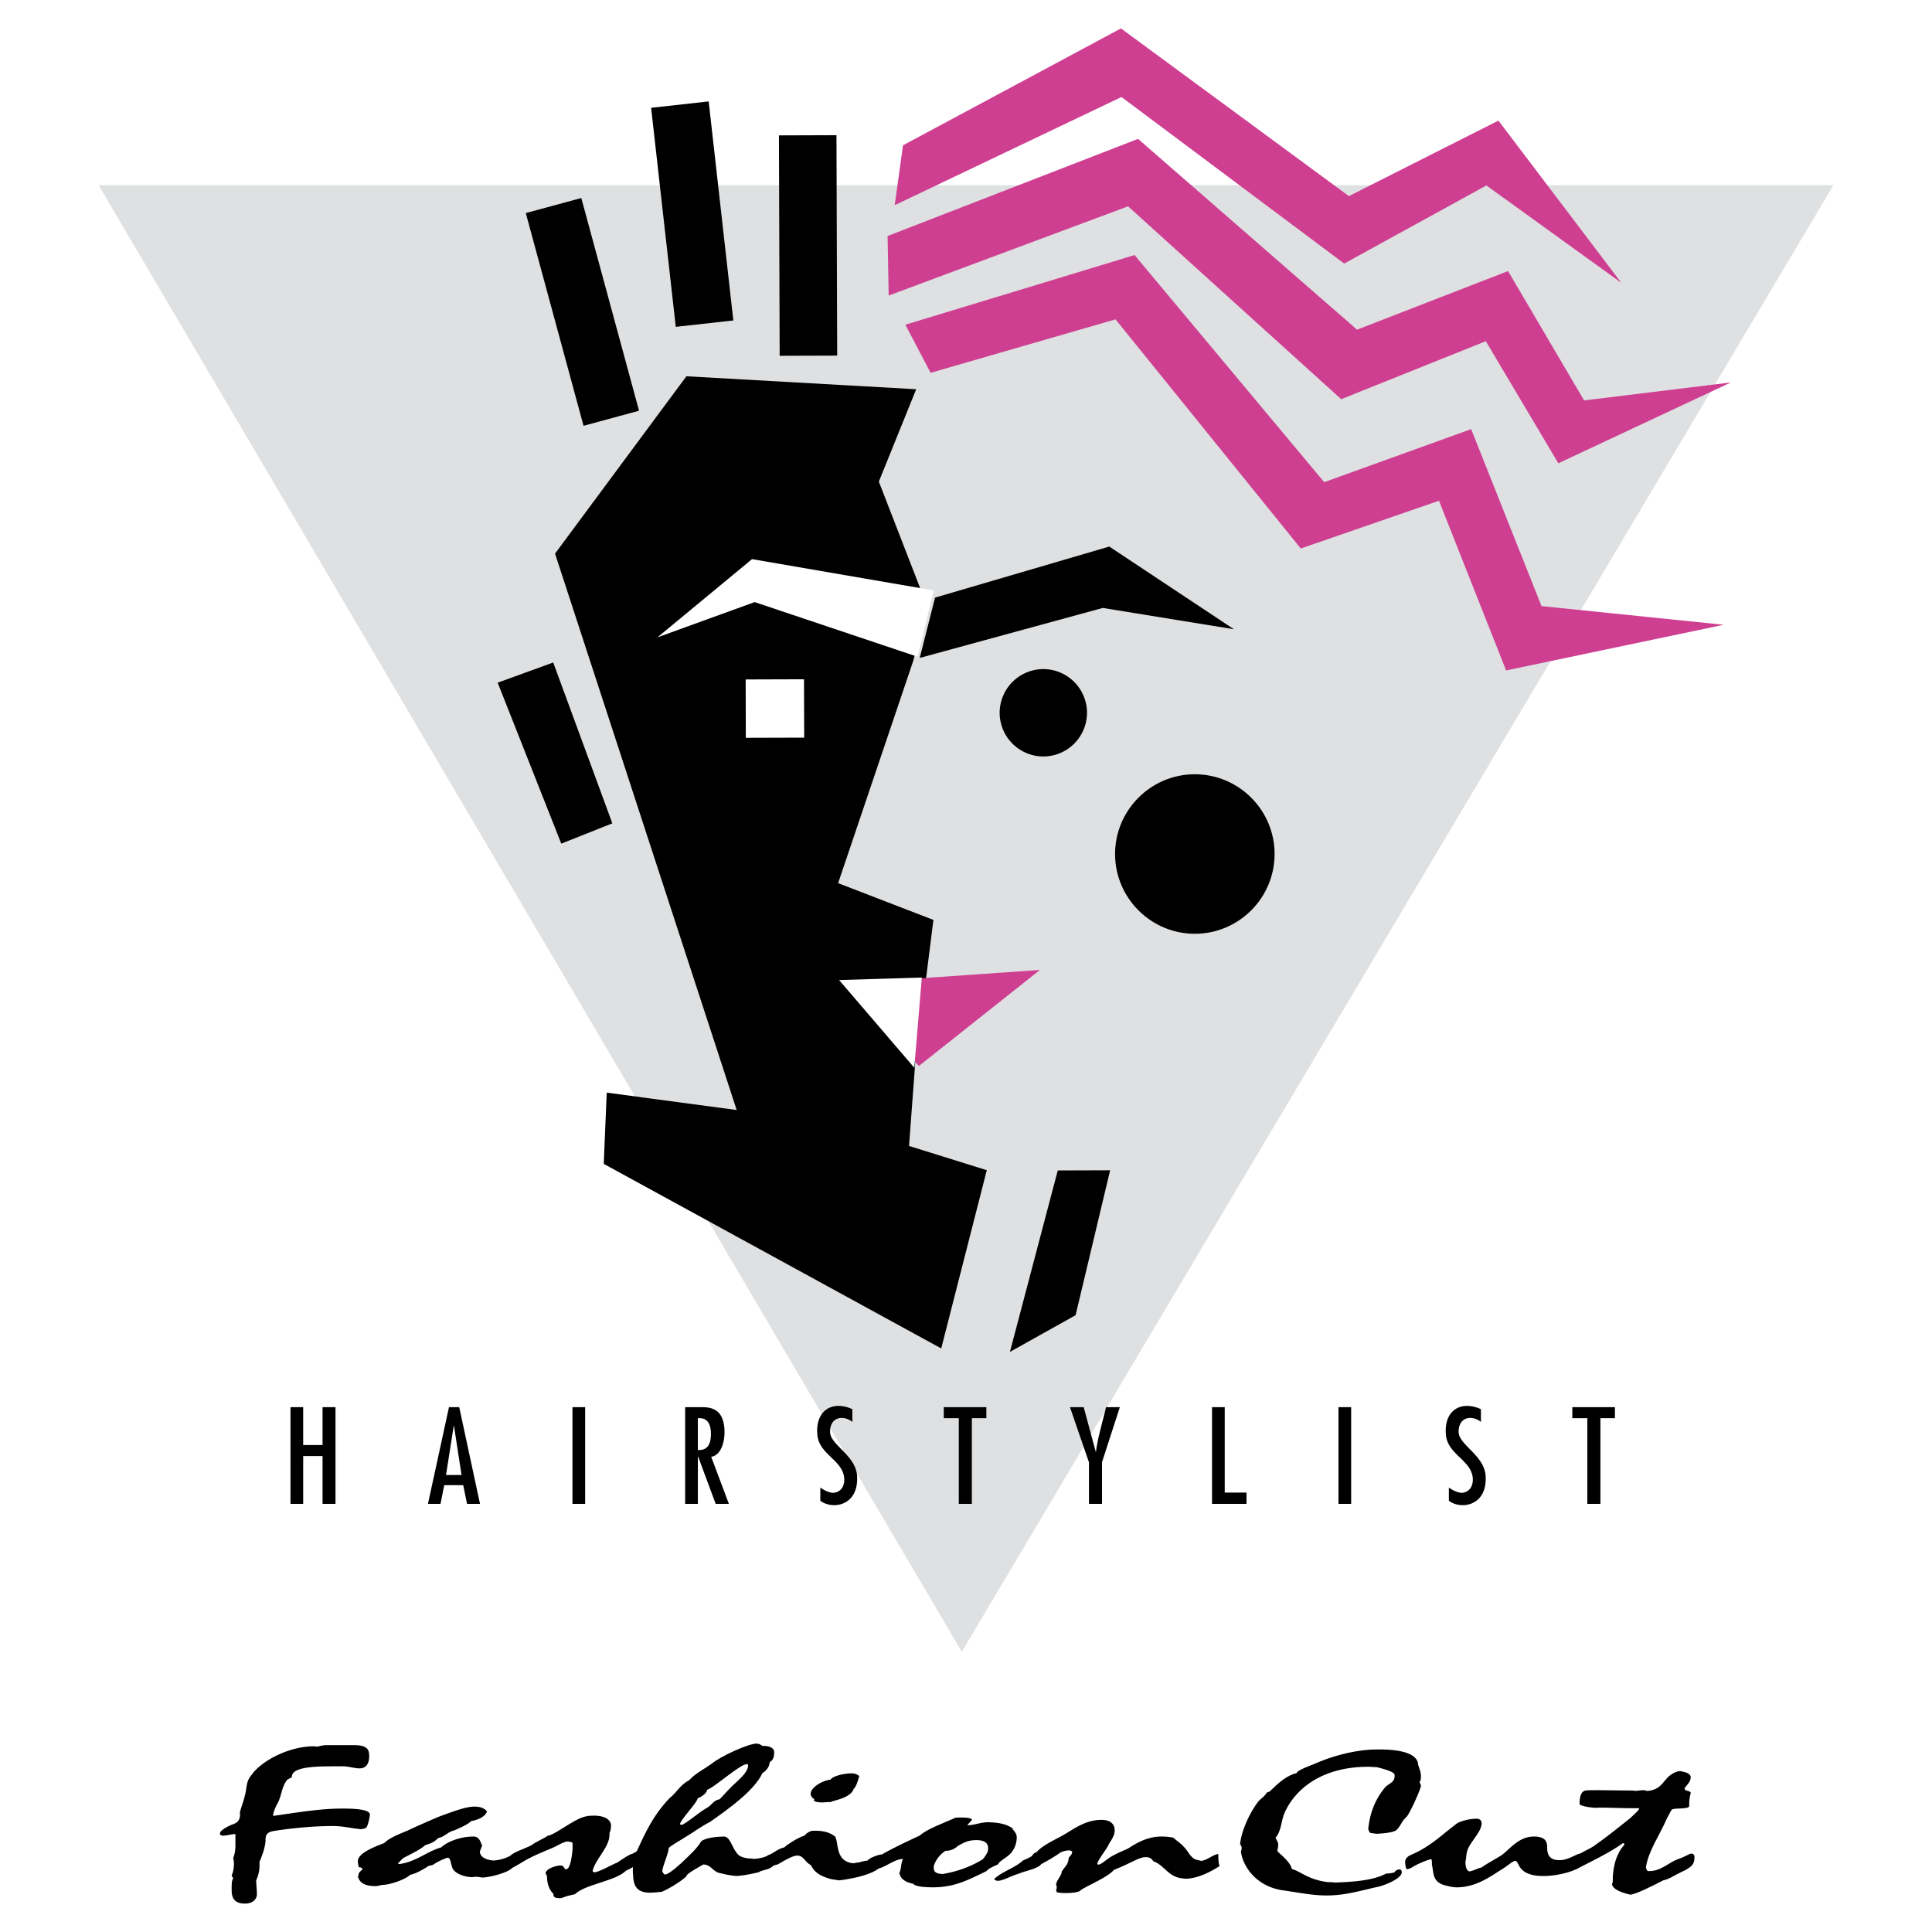 <svg xmlns="http://www.w3.org/2000/svg" width="2500" height="2500" viewBox="0 0 192.756 192.756"><g fill-rule="evenodd" clip-rule="evenodd"><path fill="#fff" d="M0 0h192.756v192.756H0V0z"/><path d="M25.104 177.08c-.602.673-.452 1.365-.677 2.058-.113.573-.489 1.503-.489 1.74.075.732-.3 1.009-.751 1.147-.3.119-1.24.554-1.24.891 0 .158 0 .158.3.237.489-.04 1.09-.198 1.241-.158v1.206c0 .337-.075.852-.225 1.188.075.277.075.435.075.633 0 .297-.075.811-.225 1.068.075.276.15.197.15.316-.15.237-.15.573-.15.973 0 .494-.075 1.543 1.315 1.543.901 0 1.203-.534 1.203-.93 0-.455-.075-1.131-.075-1.388a3.582 3.582 0 0 0 .338-1.504v-.356c.301-.691.601-1.543.601-2.235 0-.672.451-.771.94-.85 1.767-.277 3.909-.476 5.826-.476.94 0 1.842.238 2.782.316.226-.039.375-.078.451-.118.226-.119.414-1.207.414-1.385-.112-.554-2.029-.554-2.782-.554-2.33 0-4.698.435-6.878.731 0-.336.188-.731.339-1.067.526-.812.451-1.741 1.053-2.513.15-.158.488-.197.488-.356 0-1.028 2.819-1.009 4.135-1.009h1.09c.602.04 1.165.237 1.616.198.601-.039.865-.534.865-1.188 0-.633-.112-1.127-1.541-1.127h-2.706c-.3 0-.639.079-.94.158-.15-.039-.3-.039-.601-.039-.151 0-.376.039-.488.039-2.447.28-4.665 1.665-5.454 2.811zM35.778 186.279c.226.039.376.078.376.197s-.376.276-.376.534c0 .039 0 .118-.075.197.15.574.601.97 1.767.97.225 0 .451-.079.639-.119.901 0 2.443-.613 2.818-1.009.563-.118 1.24-.494 1.842-.89.112-.04.338-.04.489-.139.376-.277 1.315-.712 1.465-.673.226.079.226.475.376.89.075.515.94 1.01 1.992 1.049.301-.039.414-.039.564-.039.15.039.301.039.451.079 1.014-.04 3.533-.731 3.082-1.385.075-.079.15-.198.15-.276-.075-.356 0-.693-.225-.613-.564.296-1.016.494-1.842.573-.79-.04-1.392-.376-1.392-.891.076-.237.151-.415.226-.613-.15-.237-.226-.89-.865-.89-1.278 0-2.594.494-3.232 1.088-1.391.376-2.519 1.464-4.209 1.662l-.076-.04c-.075 0 .301-.356.451-.515.227-.178 1.692-.811 2.218-1.306 0-.039.488-.157.789-.316.225-.118.451-.336.526-.415.714-.158.939-.613 1.616-.771 1.09-.475 1.392-.653 1.691-.93 1.315-.237 1.617-.891 1.542-1.009-.226-.237-.526-.376-.902-.416-.939-.118-2.18.376-3.871.989-1.391.594-2.593 1.128-3.157 1.405-1.542.612-1.992.929-2.293 1.226-1.166.436-2.631 1.049-2.631 1.82.001.199.076.398.076.576z"/><path d="M50.881 186.397c.157.039.533-.198 1.172-.574.902-.573 1.992-1.009 3.082-1.463.3-.119 1.127-.634 1.466-.634.15 0 .225.04.3.04.151.039.226.039.226.198v.276c0 .731-.226 2.235-.601 2.235l-.075.039c-.188-.039-.113-.396-.564-.396-.225 0-1.39.237-1.465.791.075.06.075.179.15.258 0 .613.15 1.328.639 1.783 0 .356.15.436.751.436 0 0 .376-.119.564-.198.3-.079.601-.158.827-.197 1.015-.973 3.759-1.27 4.924-2.199.225-.277 1.015-.436 1.015-.732 0-.197-.151-.475-.226-.672 0-.139.151-.258.151-.336 0-.08-.076-.08-.151-.08-.225 0-1.014.534-1.466.851-.376.119-1.992 1.049-2.33.97-.075 0-.075-.04-.15-.119.301-1.246 1.691-2.354 1.691-3.639v-.198c.075-.06.15-.376.15-.692 0-.613-.677-1.068-1.992-.989-.902 0-1.767.613-2.293.91-.789.475-1.541 1.009-2.029 1.088-.451.316-1.128.573-1.542.89-.525.356-2.298.812-2.298 1.346 0 .237.156.514.156.771-.001.077-.001.157-.082.236z"/><path d="M70.169 186.021c.676 0 .901.574 1.465.811.602.139 1.128.297 1.917.337.827-.079 1.39-.198 2.143-.376.375-.237.79-.197 1.241-.475.375-.198.375-.812.375-1.068 0-.119 0-.237-.3-.237-.075 0-.15.04-.226.04-.45.237-.939.375-1.615.415-.075-.04-.15-.04-.15-.04-.564 0-1.015-.118-1.316-.336-.676-.633-.751-1.701-1.391-1.859-.751 0-1.992.119-2.368.494-.413.732-1.24 1.444-1.954 2.137-.751.692-1.466 1.227-1.69 1.147-.075-.04-.151-.139-.227-.337.075-.613.639-1.78.639-2.274.151-.237.978-.673 1.692-1.128.826-.494 1.54-1.048 2.443-1.503 1.992-1.404 4.397-3.126 5.224-4.866.489-.316.714-.731.714-1.088.451-.237.451-.731.451-1.048 0-.337-.451-.613-1.165-.574-.15-.118-.375-.237-.602-.237-.901.039-3.607 1.285-4.473 2.018-.751.534-1.691 1.009-2.217 1.622-.94.495-1.24 1.227-1.993 1.82-1.616 1.701-2.405 3.422-3.232 5.241-.038.119-.639.356-.871.515 0 .297-.075 1.067-.075 1.266.307 0 .533-.276.533-.276v.672c.075.653-.076 2.002 1.69 2.002.489 0 .865-.079 1.166-.079.714-.297 1.841-.973 2.48-1.547-.074-.239 1.391-1.011 1.692-1.189zm.3-5.617c-.714.395-2.217 1.7-2.48 1.661 0 0-.075 0-.15-.079.075-.455 1.767-2.195 1.767-2.571.337-.119.939-.515.939-.851.602-.119 3.458-2.711 4.022-2.553 0 0 .075.04.075.119 0 .771-1.166 1.622-1.805 2.275-.451.454-.826.93-1.053 1.107-.638.12-.788.634-1.315.892z"/><path d="M81.256 179.514s0 .039-.075.079c.075.198.526.237.94.237.375-.039.602-.039.751-.039.225-.159 1.992-.376 2.293-1.307.263-.237.413-.771.564-1.285a1.116 1.116 0 0 0-.564-.258c-.752-.078-2.143.258-2.293.613-.94.119-1.992.812-1.992 1.425.001.199.151.396.376.535zm-4.704 6.923c.231 0 .458-.316 1.021-.415.45-.237 1.428-.891 1.992-.891.601 0 .826.732 1.315.93.225.297.375.989 2.067 1.425.225.039.526.079.789.119 1.504-.198 3.383-.594 4.135-1.366 0-.612.075-.572.075-1.226-.3.04-1.127.297-1.39.613-.376.04-.602.118-.903.197-.15 0-.3.04-.488.079-1.842-.158-1.466-1.978-1.842-2.67-.526-.396-1.127-.613-2.293-.573-.3.079-.489.178-.789.494-.602.158-1.842.969-1.992 1.167-.677.139-1.09.613-1.698.811 0 .258-.075.574-.075.891.001.177.001.335.076.415z"/><path d="M91.104 187.94c.227.319 1.392.358 1.992.358 2.255 0 3.721-.854 5.337-1.625.225-.316.979-.554 1.166-.691.074-.316.977-.692 1.352-1.207.34-.455.49-.97.49-1.464 0-.475-.414-.732-.414-.89-.602-.436-1.354-.574-2.293-.613-.865-.04-1.467.296-2.217.296.075-.139.451-.494.451-.534 0-.236-.865-.236-1.166-.236-.15 0-.376 0-.526.039-1.091.514-2.781 1.088-3.534 1.78-.488.198-3.495 1.622-4.103 2.097v.336l.15.158c-.075.158-.15.376-.15.535v.118c.533 0 1.622-.93 2.45-.93-.226.475-.151.969-.376 1.443.075.06.075.139.075.179.151.356.49.693 1.316.851zm6.878-2.393c-1.166.691-2.406 1.167-3.946 1.424-.676-.039-.94-.218-.864-.811.075-.297.413-1.029 1.165-1.504.564 0 .94-.217 1.24-.494.526-.277.94-.574 1.841-.574.791 0 1.166.297 1.166.772 0 .138 0 .296-.076.454-.074.159-.375.654-.526.733zm1.579 2.097c.414.04 1.467-.554 2.105-.712.602-.297 2.443-.574 2.219-1.188-.152-.158-.303-.89-.678-.731a5.452 5.452 0 0 1-1.164.613c-.678.692-2.219 1.167-2.857 1.859.074.079.15.159.375.159z"/><path d="M107.83 188.576c.789-.518 2.705-1.289 3.307-2.021 1.691-.653 2.48-1.266 3.158-1.266.375 0 .564.099.789.415.828.277 1.391 1.206 2.143 1.503.301.158.676.198 1.09.237 1.314-.039 2.668-.811 3.383-1.285-.15-.139-.15-.87-.15-1.188-.564.08-1.016.574-1.691.693-.15-.04-.338-.08-.488-.119-.602-.158-.826-.891-1.279-1.306-.262-.316-.713-.593-1.014-.89-.227-.04-.602-.119-1.164-.119-1.467 0-2.52.652-3.385 1.207-.676.296-1.314.573-1.842.909-.562.396-.939.752-1.164.673-.227-.158.789-1.365 1.09-1.979 0-.118.602-.771.602-1.424 0-.436-.227-1.049-1.316-1.049-1.391 0-2.443.692-3.232 1.168-1.053.691-2.518 1.227-3.232 2.037-.375.158-.457.316-.457.475 0 .336-.074.732-.074 1.068 0 .079 0 .079.074.118.156.04.383-.157.684-.316.414-.257 1.24-.652 2.104-1.266.152-.119.602-.237.902-.237.15 0 .301.079.301.158 0 .118-.074.316-.301.515-.074.02 0 .296-.225.731-.227.336-.602.731-.525.851-.152.415-.49.732-.564 1.187.074.079.074.162.074.24 0 .08 0 .159-.074.277.074.139.074.218.113.218.074.04.451.079.826.079.672.003 1.387-.076 1.537-.294zM127.977 188.596c1.467.198 2.855.515 4.396.515 1.918 0 3.459-.515 5.225-.89.865-.241 2.256-.854 2.256-1.428 0-.197-.113-.316-.264-.277-.301.04-.375.158-.451.277-.525.178-.752.079-.939.178-1.277.673-3.383.791-4.998.851-.227-.039-.527-.039-.676-.039a6.5 6.5 0 0 1-2.068-.574c-.639-.297-1.09-.612-1.541-.731-.113-.04.074-.376-1.09-1.424-.225-.198-.375-.356-.375-.356 0-.237.074-.376.074-.653 0-.276-.15-.415-.264-.691.564-.653.564-1.662.865-2.395.939-2.254 3.533-4.688 8.381-4.688.34 0 .639.039.865.039.451.119 1.766.436 1.766.771.076.812-.676.851-1.014 1.326-1.053 1.305-1.467 2.67-1.617 4.094.076.198.15.316.15.337.037.039.34.079.715.118.752-.039 1.766-.139 1.992-.415.375-.356.488-.851.939-1.246.301-.257 1.391-2.651 1.465-3.126 0-.078-.074-.237-.15-.375.15-.119.15-.436.15-.594 0-.534-.301-.989-.301-1.306-.262-1.207-2.555-1.385-4.246-1.345-1.842.02-4.098.573-5.863 1.345-1.016.415-1.916.731-1.992 1.009-1.24.297-2.18 1.385-2.707 1.84-.074.039-.301.079-.301.158-.301.436-.639.594-.863.891-1.053 1.424-1.691 3.204-1.768 4.174 0 .078.15.197.15.355 0 .119 0 .297-.074.376.151 1.364 1.391 3.481 4.173 3.899zM144.025 188.059c.451.119.863.24 1.316.24 1.916 0 3.381-1.091 4.473-1.783.75-.455 1.088-.85 1.389-.85s.227.93 1.391 1.305c.377.158.902.198 1.467.198 1.277 0 3.758-.534 3.758-1.306v-.277c0-.376-.074-.652-.225-.652-.451.119-1.24.692-2.066.652-1.092 0-1.166-.811-1.166-1.226 0-.515-.076-1.128-1.316-1.128-1.541 0-2.404 1.266-3.23 1.859-.527.336-1.617.93-1.994 1.227-.412.079-.863.355-1.24.396 0-.04-.074-.04-.074-.04-.227-.158-.301-.514-.301-.93.074-.316.074-.652.15-.969.225-.97 1.465-1.938 1.465-2.889 0-.157-.111-.435-.488-.435-.676 0-1.465.198-1.916.435-1.467 1.068-2.631 2.314-4.623 3.166-.383.157-.607.415-.607.731 0 .118.074.692.15.692.307.039.607-.238.908-.376.262-.158 1.391-.633 1.541-.594.074 0 .074.237.074.554.188.655-.002 1.625 1.164 2z"/><path d="M160.902 187.684c0 .078 0 .138-.076.296.076.518.939.854 1.842 1.052.488-.039 2.029-.771 3.27-1.427.602-.119 1.053-.476 1.768-.812 1.127-.514 1.354-.811 1.354-1.543 0-.119-.076-.316-.303-.316-.225 0-.449.237-1.391.573-.9.316-1.691 1.246-2.969 1.167-.037 0-.113-.118-.188-.355.262-1.701 1.391-3.244 2.104-4.906.227-.375.377-.811.527-.89.301-.158 1.691 0 1.691-.337 0-.475 0-.731.15-1.285 0-.297-.676-.158-.602-.494.227-.356.602-.613.602-1.089 0-.276-.301-.454-.676-.533-.076 0-.227-.079-.451-.079h-.076c-1.652.455-1.314 1.819-3.119 1.978-.15-.04-.301-.079-.451-.079s-.375.039-.752.079c-.074-.04-.225-.04-.301-.04-1.164 0-2.33-.039-3.496-.039-.826 0-1.127 0-1.314.079-.451.218-.451 1.028-.451 1.306 0 .158.939.356 1.617.376.074 0 .225-.02.301-.02 1.088 0 2.33.06 3.494.06h.527c.074.118-.377.514-.865.969-1.203.969-2.367 1.898-3.684 2.828-.752.495-1.924.812-1.924 1.504 0 .355.15.731.15.811 1.473-.771 3.389-1.661 4.705-2.631 0 0 .15 0 .15.119v.039c-.938 1.047-1.163 2.471-1.163 3.639z"/><path fill="#dfe0e1" d="M95.958 164.797L9.837 18.478h173.081l-86.96 146.319z"/><path d="M119.182 77.248c4.383-.015 7.971 3.548 7.984 7.931.016 4.383-3.549 7.97-7.932 7.984-4.383.015-7.969-3.548-7.984-7.932-.014-4.382 3.549-7.969 7.932-7.983zM91.409 38.834l-3.727 9.216L92.5 60.471l-1.381 5.451-7.5 22.189 9.507 3.668-.823 6.556-6.961.052 6.023 6.941-.67 9.002 7.756 2.421-4.544 17.782-33.671-18.414.297-7.107 12.966 1.734-18.123-55.513 13.107-17.692 22.926 1.293zM105.533 116.777l5.225-.017-3.446 14.457-6.552 3.662 4.773-18.102z"/><path d="M55.195 66.097l5.898 16.049-5.095 2.023-6.346-16.058 5.543-2.014z"/><path fill="#ce3f92" d="M90.328 32.397l22.869-6.948 18.918 22.656 14.662-5.291 7.02 17.657 18.18 1.862-21.713 4.557-6.696-16.93-13.789 4.764-18.482-22.861-18.449 5.332-2.52-4.798z"/><path fill="#ce3f92" d="M88.556 23.548l24.987-9.693 21.85 19.035 15.066-5.846 7.586 12.907 14.644-1.795-17.214 8.066-7.235-12.18-14.428 5.785-21.265-19.241-23.884 8.903-.107-5.941z"/><path fill="#ce3f92" d="M90.091 14.498l21.747-11.663 22.744 16.731 14.916-7.534 12.258 16.183-13.459-9.713-14.188 7.794L111.891 9.68 89.266 20.472l.825-5.974z"/><path d="M77.715 13.507l5.74-.019.071 21.99-5.739.019-.072-21.99zM64.962 10.756l5.743-.638 2.46 21.854-5.743.638-2.46-21.854zM52.458 21.259l5.538-1.503 5.762 21.223-5.538 1.503-5.762-21.223z"/><path fill="#fff" d="M93.16 58.908l-18.13-3.124-9.436 7.804 9.698-3.517 16.257 5.454 1.611-6.617z"/><path fill="#ce3f92" d="M84.467 98.117l19.289-1.345-12.08 9.584-7.209-8.239z"/><path d="M93.29 59.625l17.382-5.095 12.437 8.25-13.084-2.125-18.264 4.987 1.529-6.017zM104.08 66.756a4.365 4.365 0 0 1 4.371 4.344 4.365 4.365 0 0 1-4.344 4.373 4.365 4.365 0 0 1-4.371-4.344 4.368 4.368 0 0 1 4.344-4.373z"/><path fill="#fff" d="M80.216 67.771l-5.822.018.017 5.822 5.822-.017-.017-5.823z"/><path d="M28.982 140.395v9.646h1.267v-4.771h1.932v4.771h1.292v-9.646h-1.292v3.774h-1.932v-3.774h-1.267zM44.794 140.395l-2.098 9.646h1.254l.371-1.868h1.893l.384 1.868h1.292l-2.072-9.646h-1.024zm1.254 6.767H44.5l.768-4.912h.025l.755 4.912zM58.38 140.395h-1.266v9.646h1.266v-9.646zM68.359 150.041h1.267v-4.721h.025l1.753 4.721h1.317l-1.765-4.695c.921-.128 1.42-1.407 1.317-2.853-.128-1.395-.742-2.099-2.175-2.099h-1.74v9.647h.001zm1.266-5.373v-3.173h.205c.87 0 1.1.806 1.1 1.548 0 .973-.281 1.676-1.305 1.625zM81.842 148.416v1.305c.32.269.845.45 1.369.45 1.177 0 2.405-.808 2.303-2.881-.103-2.098-2.725-3.146-2.699-4.452 0-.895.499-1.368 1.151-1.368.371 0 .755.128 1.074.396V140.6a3.18 3.18 0 0 0-1.395-.333c-1.355 0-2.303 1.101-2.085 2.981.23 1.867 2.482 2.443 2.661 4.17.089.87-.358 1.497-1.126 1.522-.357-.025-.804-.204-1.253-.524zM94.16 140.395v1.1h1.499v8.546h1.304v-8.546h1.447v-1.1h-4.25zM108.645 150.041h1.305v-4.171l1.777-5.476h-1.381c-.295 1.306-.846 3.097-.998 4.452h-.025l-1.203-4.452h-1.369l1.895 5.501v4.146h-.001zM120.926 140.395v9.646h3.439v-1.126h-2.174v-8.52h-1.265zM134.805 140.395h-1.266v9.646h1.266v-9.646zM144.553 148.416v1.305c.32.269.846.45 1.369.45 1.178 0 2.404-.808 2.303-2.881-.102-2.098-2.725-3.146-2.699-4.452 0-.895.498-1.368 1.152-1.368.371 0 .754.128 1.074.396V140.6a3.189 3.189 0 0 0-1.395-.333c-1.355 0-2.303 1.101-2.086 2.981.23 1.867 2.482 2.443 2.662 4.17.088.87-.359 1.497-1.127 1.522-.357-.025-.804-.204-1.253-.524zM156.871 140.395v1.1h1.498v8.546h1.305v-8.546h1.447v-1.1h-4.25z"/><path fill="#fff" d="M83.717 97.779l8.252-.25-.75 9.002-7.502-8.752z"/></g></svg>